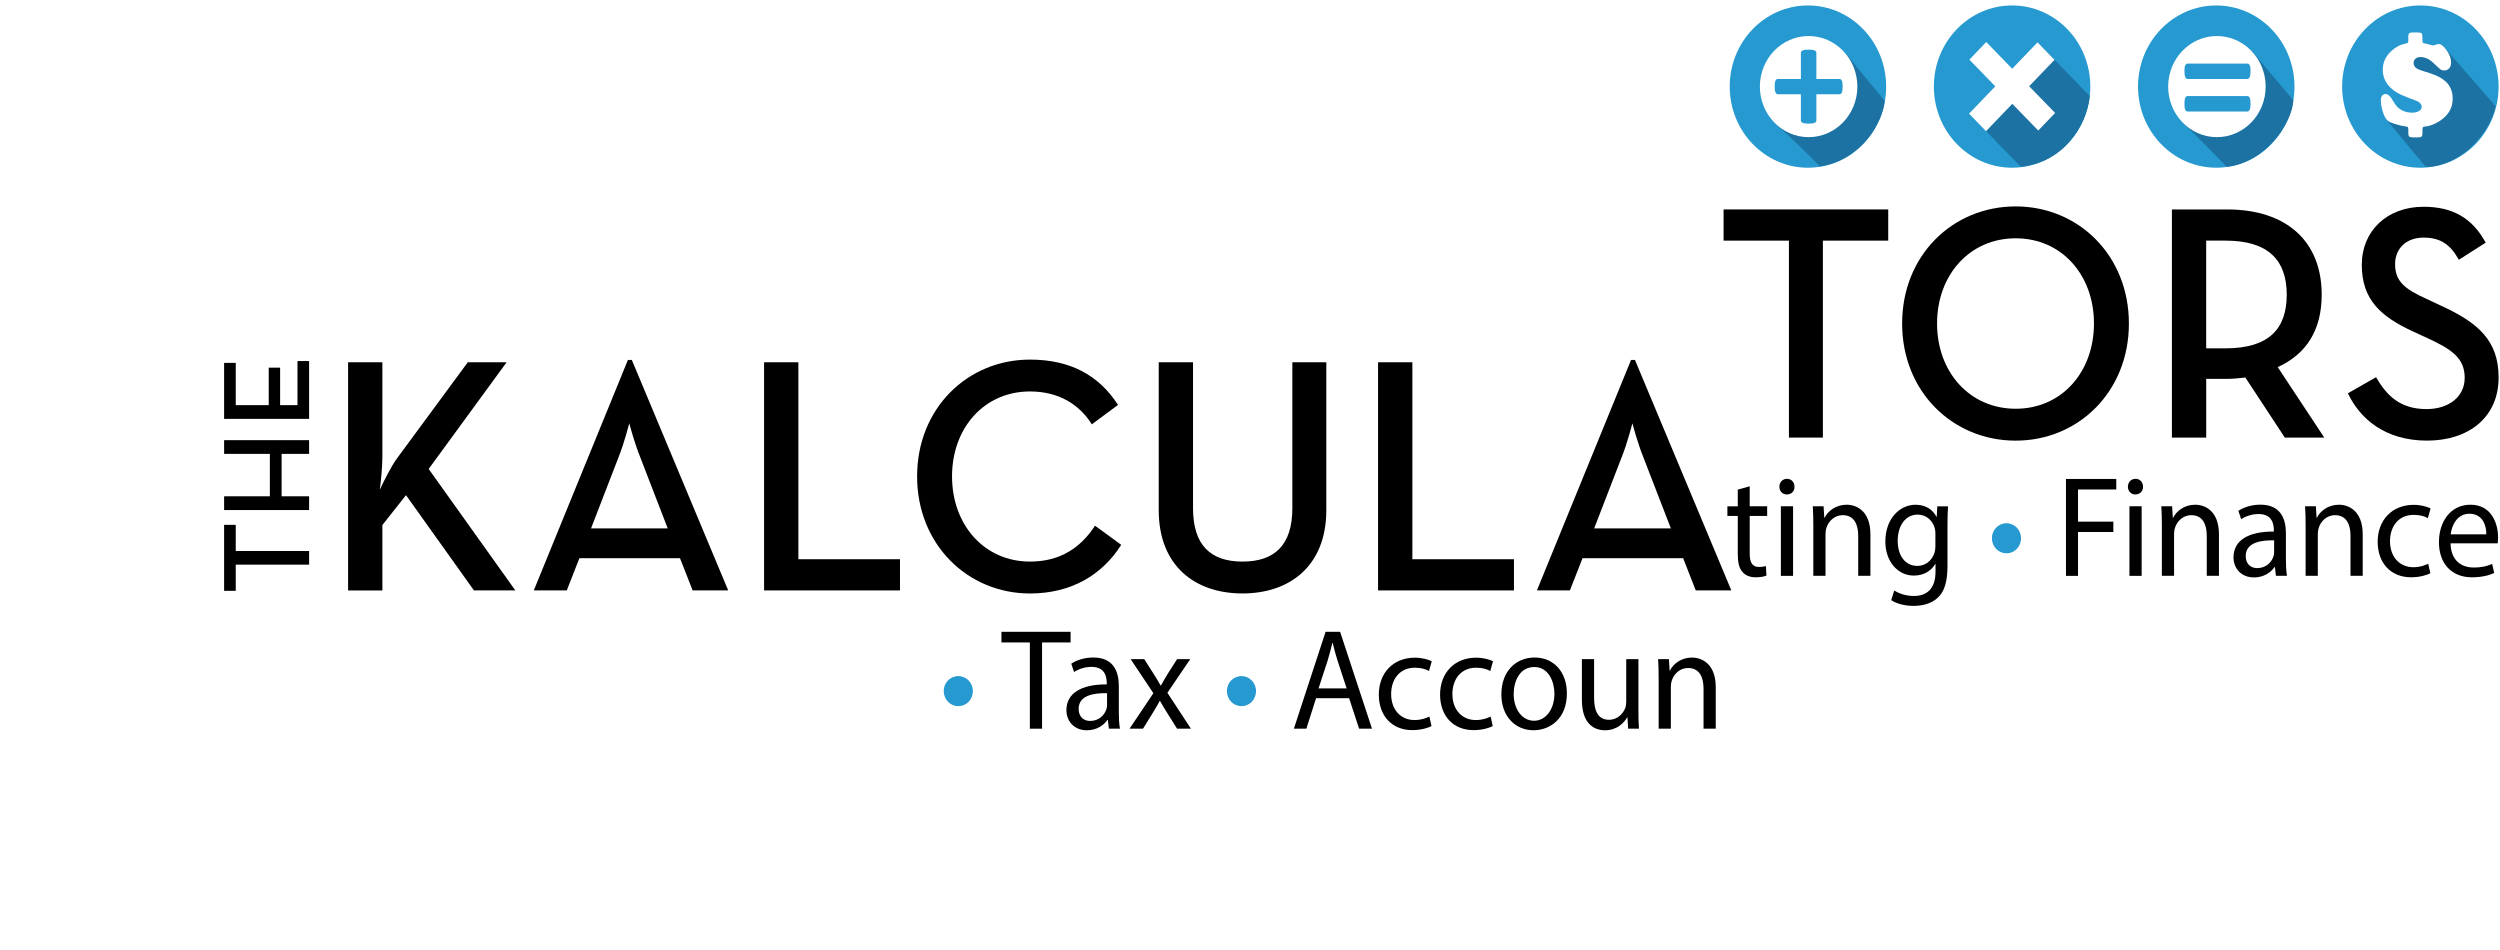 <svg width="229" height="87" viewBox="0 0 229 87" fill="none" xmlns="http://www.w3.org/2000/svg">
<g filter="url(#filter0_d_460_16975)">
<path d="M36.33 28.035L42.85 19.184H46.406L39.266 28.957L47.206 40.083H43.414L37.189 31.357L35.026 34.093V40.086H31.885V19.184H35.026V27.789C35.026 28.741 34.907 30.001 34.789 30.863C35.234 29.912 35.826 28.744 36.33 28.035Z" fill="black"/>
</g>
<g filter="url(#filter1_d_460_16975)">
<path d="M57.518 18.968H57.874L66.704 40.083H63.446L62.289 37.133H53.072L51.916 40.083H48.894L57.518 18.968ZM61.163 34.399L58.645 27.881C58.141 26.653 57.638 24.778 57.638 24.778C57.638 24.778 57.162 26.653 56.659 27.881L54.14 34.399H61.163Z" fill="black"/>
</g>
<g filter="url(#filter2_d_460_16975)">
<path d="M69.99 19.184H73.132V37.225H82.438V40.083H69.99V19.184Z" fill="black"/>
</g>
<g filter="url(#filter3_d_460_16975)">
<path d="M84.007 29.635C84.007 23.395 88.63 18.939 94.349 18.939C97.963 18.939 100.633 20.323 102.409 23.089L100.01 24.871C98.884 23.057 96.987 21.857 94.349 21.857C90.171 21.857 87.207 25.177 87.207 29.635C87.207 34.09 90.171 37.441 94.349 37.441C97.135 37.441 99.001 36.15 100.305 34.154L102.704 35.907C100.956 38.673 98.111 40.363 94.347 40.363C88.63 40.36 84.007 35.873 84.007 29.635Z" fill="black"/>
</g>
<g filter="url(#filter4_d_460_16975)">
<path d="M106.14 32.738V19.184H109.282V32.553C109.282 35.933 110.883 37.441 113.817 37.441C116.75 37.441 118.379 35.936 118.379 32.553V19.184H121.49V32.738C121.49 37.81 118.171 40.36 113.814 40.36C109.432 40.36 106.14 37.81 106.14 32.738Z" fill="black"/>
</g>
<g filter="url(#filter5_d_460_16975)">
<path d="M126.231 19.184H129.373V37.225H138.678V40.083H126.231V19.184Z" fill="black"/>
</g>
<g filter="url(#filter6_d_460_16975)">
<path d="M149.405 18.968H149.761L158.591 40.083H155.332L154.176 37.133H144.959L143.802 40.083H140.78L149.405 18.968ZM153.05 34.399L150.531 27.881C150.028 26.653 149.524 24.778 149.524 24.778C149.524 24.778 149.049 26.653 148.545 27.881L146.027 34.399H153.05Z" fill="black"/>
</g>
<path d="M163.865 22.042H157.879V19.184H172.962V22.042H166.976V40.083H163.865V22.042Z" fill="black"/>
<path d="M174.235 29.635C174.235 23.394 178.859 18.907 184.636 18.907C190.386 18.907 195.007 23.394 195.007 29.635C195.007 35.875 190.383 40.363 184.636 40.363C178.856 40.36 174.235 35.872 174.235 29.635ZM191.807 29.635C191.807 25.176 188.843 21.828 184.636 21.828C180.427 21.828 177.435 25.179 177.435 29.635C177.435 34.09 180.43 37.441 184.636 37.441C188.843 37.441 191.807 34.09 191.807 29.635Z" fill="black"/>
<path d="M212.904 40.083H209.289L205.675 34.581C205.113 34.641 204.55 34.705 203.985 34.705H202.089V40.083H198.947V19.184H203.985C209.556 19.184 212.668 22.195 212.668 26.991C212.668 30.218 211.275 32.432 208.639 33.629L212.904 40.083ZM203.865 31.907C207.866 31.907 209.465 30.093 209.465 26.991C209.465 23.856 207.805 22.042 203.865 22.042H202.086V31.907H203.865Z" fill="black"/>
<path d="M215.066 36.028L217.644 34.552C218.592 36.181 219.807 37.473 222.268 37.473C224.314 37.473 225.766 36.337 225.766 34.615C225.766 32.801 224.581 32.003 222.388 30.988L221.053 30.373C218.119 29.021 216.34 27.484 216.34 24.257C216.34 21.154 218.651 18.939 222.001 18.939C224.667 18.939 226.474 19.983 227.689 22.227L225.229 23.795C224.459 22.411 223.569 21.765 221.998 21.765C220.396 21.765 219.39 22.78 219.39 24.193C219.39 25.759 220.249 26.469 222.295 27.389L223.6 28.003C227.036 29.572 228.873 31.23 228.873 34.581C228.873 38.237 226.118 40.36 222.326 40.36C218.503 40.36 216.193 38.393 215.066 36.028Z" fill="black"/>
<g filter="url(#filter7_d_460_16975)">
<path d="M86.45 49.311C86.436 48.536 87.048 47.93 87.782 47.93C88.519 47.93 89.114 48.536 89.114 49.299C89.114 50.075 88.53 50.681 87.782 50.681C87.048 50.681 86.45 50.086 86.45 49.311Z" fill="#2599D0"/>
</g>
<g filter="url(#filter8_d_460_16975)">
<path d="M94.335 44.848H91.733V43.873H98.066V44.848H95.453V52.749H94.335V44.848Z" fill="black"/>
</g>
<g filter="url(#filter9_d_460_16975)">
<path d="M101.57 52.748L101.481 51.944H101.442C101.1 52.445 100.438 52.893 99.562 52.893C98.32 52.893 97.683 51.984 97.683 51.061C97.683 49.521 99.004 48.679 101.378 48.691V48.559C101.378 48.031 101.239 47.085 99.982 47.085C99.413 47.085 98.815 47.269 98.384 47.558L98.13 46.794C98.639 46.45 99.373 46.228 100.149 46.228C102.028 46.228 102.484 47.558 102.484 48.835V51.217C102.484 51.771 102.509 52.31 102.587 52.743H101.57V52.748ZM101.406 49.496C100.188 49.47 98.804 49.691 98.804 50.932C98.804 51.681 99.287 52.039 99.858 52.039C100.658 52.039 101.164 51.511 101.342 50.972C101.381 50.854 101.406 50.721 101.406 50.602V49.496Z" fill="black"/>
</g>
<g filter="url(#filter10_d_460_16975)">
<path d="M104.809 46.375L105.684 47.745C105.913 48.1 106.104 48.429 106.307 48.786H106.346C106.549 48.406 106.753 48.077 106.955 47.733L107.82 46.379H109.026L106.933 49.459L109.09 52.748H107.82L106.919 51.312C106.677 50.944 106.474 50.589 106.26 50.205H106.235C106.032 50.586 105.815 50.929 105.588 51.312L104.698 52.748H103.466L105.648 49.496L103.566 46.375H104.809Z" fill="black"/>
</g>
<g filter="url(#filter11_d_460_16975)">
<path d="M112.388 49.311C112.373 48.536 112.985 47.93 113.72 47.93C114.454 47.93 115.051 48.536 115.051 49.299C115.051 50.075 114.467 50.681 113.72 50.681C112.982 50.681 112.388 50.086 112.388 49.311Z" fill="#2599D0"/>
</g>
<g filter="url(#filter12_d_460_16975)">
<path d="M120.551 49.957L119.662 52.748H118.519L121.424 43.875H122.755L125.675 52.748H124.494L123.578 49.957H120.551ZM123.353 49.06L122.517 46.505C122.328 45.925 122.199 45.398 122.072 44.885H122.046C121.919 45.412 121.779 45.952 121.616 46.491L120.779 49.057H123.353V49.06Z" fill="black"/>
</g>
<g filter="url(#filter13_d_460_16975)">
<path d="M131.125 52.51C130.832 52.668 130.185 52.879 129.359 52.879C127.507 52.879 126.3 51.575 126.3 49.625C126.3 47.664 127.596 46.243 129.601 46.243C130.262 46.243 130.847 46.413 131.149 46.572L130.896 47.465C130.629 47.307 130.213 47.162 129.601 47.162C128.191 47.162 127.429 48.241 127.429 49.574C127.429 51.047 128.344 51.956 129.562 51.956C130.196 51.956 130.616 51.785 130.932 51.638L131.125 52.51Z" fill="black"/>
</g>
<g filter="url(#filter14_d_460_16975)">
<path d="M136.735 52.51C136.443 52.668 135.795 52.879 134.97 52.879C133.115 52.879 131.911 51.575 131.911 49.625C131.911 47.664 133.207 46.243 135.212 46.243C135.873 46.243 136.457 46.413 136.76 46.572L136.507 47.465C136.24 47.307 135.821 47.162 135.212 47.162C133.802 47.162 133.04 48.241 133.04 49.574C133.04 51.047 133.955 51.956 135.172 51.956C135.806 51.956 136.226 51.785 136.543 51.638L136.735 52.51Z" fill="black"/>
</g>
<g filter="url(#filter15_d_460_16975)">
<path d="M143.527 49.507C143.527 51.863 141.954 52.89 140.469 52.89C138.806 52.89 137.525 51.626 137.525 49.611C137.525 47.476 138.87 46.228 140.572 46.228C142.334 46.231 143.527 47.561 143.527 49.507ZM138.654 49.574C138.654 50.969 139.429 52.021 140.519 52.021C141.583 52.021 142.385 50.981 142.385 49.547C142.385 48.469 141.865 47.099 140.544 47.099C139.223 47.099 138.654 48.362 138.654 49.574Z" fill="black"/>
</g>
<g filter="url(#filter16_d_460_16975)">
<path d="M150.078 51.009C150.078 51.667 150.091 52.246 150.128 52.748H149.138L149.074 51.708H149.049C148.757 52.221 148.109 52.893 147.02 52.893C146.055 52.893 144.901 52.339 144.901 50.102V46.375H146.019V49.905C146.019 51.116 146.375 51.933 147.389 51.933C148.137 51.933 148.66 51.394 148.863 50.88C148.927 50.71 148.963 50.499 148.963 50.288V46.379H150.08V51.009" fill="black"/>
</g>
<g filter="url(#filter17_d_460_16975)">
<path d="M151.932 48.1C151.932 47.442 151.918 46.903 151.882 46.375H152.872L152.936 47.428H152.961C153.266 46.822 153.975 46.232 154.991 46.232C155.841 46.232 157.162 46.76 157.162 48.942V52.746H156.044V49.072C156.044 48.045 155.677 47.189 154.624 47.189C153.886 47.189 153.317 47.728 153.125 48.374C153.075 48.518 153.05 48.718 153.05 48.913V52.746H151.932V48.1Z" fill="black"/>
</g>
<path d="M160.273 44.544V46.375H161.872V47.258H160.273V50.696C160.273 51.486 160.49 51.933 161.109 51.933C161.402 51.933 161.618 51.892 161.758 51.855L161.807 52.723C161.591 52.815 161.249 52.881 160.818 52.881C160.298 52.881 159.878 52.711 159.612 52.394C159.294 52.051 159.18 51.486 159.18 50.736V47.261H158.229V46.379H159.18V44.85L160.273 44.544Z" fill="black"/>
<path d="M164.374 44.585C164.388 44.98 164.107 45.294 163.662 45.294C163.27 45.294 162.99 44.977 162.99 44.585C162.99 44.178 163.281 43.861 163.687 43.861C164.107 43.861 164.374 44.178 164.374 44.585ZM163.128 46.375H164.246V52.749H163.128V46.375Z" fill="black"/>
<path d="M166.1 48.1C166.1 47.442 166.086 46.903 166.05 46.375H167.04L167.104 47.428H167.128C167.435 46.822 168.144 46.232 169.158 46.232C170.009 46.232 171.33 46.76 171.33 48.942V52.746H170.212V49.072C170.212 48.045 169.843 47.189 168.791 47.189C168.055 47.189 167.484 47.728 167.293 48.374C167.243 48.518 167.217 48.718 167.217 48.913V52.746H166.1V48.1Z" fill="black"/>
<path d="M178.44 46.375C178.414 46.837 178.389 47.35 178.389 48.126V51.826C178.389 53.288 178.111 54.182 177.513 54.736C176.915 55.315 176.054 55.5 175.278 55.5C174.542 55.5 173.73 55.315 173.235 54.972L173.513 54.089C173.919 54.352 174.553 54.591 175.314 54.591C176.457 54.591 177.293 53.971 177.293 52.365V51.656H177.269C176.926 52.247 176.265 52.723 175.314 52.723C173.791 52.723 172.698 51.378 172.698 49.617C172.698 47.457 174.057 46.234 175.465 46.234C176.532 46.234 177.113 46.813 177.38 47.341H177.405L177.455 46.381H178.44V46.375ZM177.282 48.89C177.282 48.694 177.269 48.521 177.219 48.362C177.015 47.69 176.468 47.139 175.656 47.139C174.591 47.139 173.83 48.074 173.83 49.548C173.83 50.799 174.438 51.837 175.645 51.837C176.329 51.837 176.952 51.39 177.193 50.652C177.258 50.456 177.282 50.231 177.282 50.032V48.89Z" fill="black"/>
<path d="M182.462 49.311C182.449 48.536 183.06 47.93 183.794 47.93C184.531 47.93 185.126 48.536 185.126 49.299C185.126 50.075 184.542 50.681 183.794 50.681C183.06 50.681 182.462 50.086 182.462 49.311Z" fill="#2599D0"/>
<path d="M189.243 43.873H193.85V44.836H190.347V47.783H193.583V48.732H190.347V52.749H189.243V43.873Z" fill="black"/>
<path d="M196.3 44.585C196.314 44.98 196.033 45.294 195.588 45.294C195.197 45.294 194.915 44.977 194.915 44.585C194.915 44.178 195.208 43.861 195.613 43.861C196.033 43.861 196.3 44.178 196.3 44.585ZM195.057 46.375H196.175V52.749H195.057V46.375Z" fill="black"/>
<path d="M198.026 48.1C198.026 47.442 198.013 46.903 197.977 46.375H198.966L199.031 47.428H199.055C199.362 46.822 200.07 46.232 201.085 46.232C201.935 46.232 203.256 46.76 203.256 48.942V52.746H202.139V49.072C202.139 48.045 201.772 47.189 200.718 47.189C199.981 47.189 199.411 47.728 199.22 48.374C199.169 48.518 199.144 48.718 199.144 48.913V52.746H198.026V48.1Z" fill="black"/>
<path d="M208.475 52.748L208.386 51.944H208.346C208.005 52.445 207.343 52.893 206.467 52.893C205.224 52.893 204.588 51.984 204.588 51.061C204.588 49.521 205.908 48.679 208.283 48.691V48.559C208.283 48.031 208.144 47.085 206.887 47.085C206.317 47.085 205.719 47.269 205.288 47.558L205.035 46.794C205.544 46.45 206.278 46.228 207.054 46.228C208.933 46.228 209.389 47.558 209.389 48.835V51.217C209.389 51.771 209.414 52.31 209.489 52.743H208.475V52.748ZM208.31 49.496C207.092 49.47 205.708 49.691 205.708 50.932C205.708 51.681 206.189 52.039 206.762 52.039C207.563 52.039 208.068 51.511 208.246 50.972C208.286 50.854 208.31 50.721 208.31 50.602V49.496Z" fill="black"/>
<path d="M211.194 48.1C211.194 47.442 211.181 46.903 211.144 46.375H212.135L212.198 47.428H212.223C212.529 46.822 213.238 46.232 214.252 46.232C215.104 46.232 216.424 46.76 216.424 48.942V52.746H215.306V49.072C215.306 48.045 214.939 47.189 213.885 47.189C213.149 47.189 212.579 47.728 212.387 48.374C212.337 48.518 212.312 48.718 212.312 48.913V52.746H211.194V48.1Z" fill="black"/>
<path d="M222.618 52.51C222.326 52.668 221.679 52.879 220.852 52.879C219.001 52.879 217.794 51.575 217.794 49.625C217.794 47.664 219.09 46.243 221.095 46.243C221.753 46.243 222.337 46.413 222.643 46.572L222.39 47.465C222.124 47.307 221.704 47.162 221.095 47.162C219.685 47.162 218.924 48.241 218.924 49.574C218.924 51.047 219.838 51.956 221.056 51.956C221.69 51.956 222.109 51.785 222.426 51.638L222.618 52.51Z" fill="black"/>
<path d="M224.472 49.772C224.498 51.339 225.462 51.984 226.58 51.984C227.381 51.984 227.861 51.84 228.281 51.656L228.47 52.486C228.076 52.671 227.403 52.881 226.427 52.881C224.537 52.881 223.407 51.592 223.407 49.669C223.407 47.745 224.501 46.232 226.288 46.232C228.293 46.232 228.826 48.062 228.826 49.234C228.826 49.47 228.801 49.654 228.788 49.772H224.472ZM227.745 48.942C227.759 48.204 227.453 47.059 226.196 47.059C225.068 47.059 224.572 48.137 224.484 48.942H227.745Z" fill="black"/>
<g filter="url(#filter18_d_460_16975)">
<path d="M21.594 37.721V40.12H20.529V34.076H21.594V36.472H28.314V37.721H21.594Z" fill="black"/>
</g>
<g filter="url(#filter19_d_460_16975)">
<path d="M20.529 32.721V31.461H24.719V27.576H20.529V26.319H28.314V27.576H25.795V31.461H28.314V32.721H20.529Z" fill="black"/>
</g>
<g filter="url(#filter20_d_460_16975)">
<path d="M20.529 24.369V19.239H21.594V23.112H24.616V19.677H25.659V23.112H27.249V19.072H28.314V24.369H20.529Z" fill="black"/>
</g>
<path d="M172.772 7.932C172.772 12.035 169.564 15.363 165.608 15.363C161.652 15.363 158.443 12.035 158.443 7.932C158.44 3.828 161.649 0.5 165.605 0.5C169.561 0.5 172.772 3.828 172.772 7.932Z" fill="#2599D0"/>
<path d="M166.704 15.248C164.41 12.869 162.808 11.507 162.808 11.507L169.078 4.918C169.078 4.918 172.537 9.131 172.637 9.235C172.506 11.049 170.613 14.648 166.704 15.248Z" fill="#1C72A2"/>
<path d="M170.135 7.931C170.135 10.489 168.136 12.563 165.669 12.563C163.203 12.563 161.204 10.489 161.204 7.931C161.204 5.373 163.203 3.3 165.669 3.3C168.136 3.3 170.135 5.376 170.135 7.931Z" fill="white"/>
<path d="M168.786 7.937C168.786 8.07 168.781 8.18 168.767 8.269C168.752 8.358 168.734 8.43 168.705 8.485C168.678 8.54 168.647 8.577 168.611 8.601C168.574 8.624 168.536 8.635 168.494 8.635H166.379V11.029C166.379 11.075 166.368 11.118 166.345 11.153C166.323 11.187 166.284 11.219 166.228 11.245C166.173 11.271 166.101 11.291 166.012 11.306C165.919 11.32 165.808 11.326 165.672 11.326C165.536 11.326 165.421 11.32 165.333 11.306C165.241 11.291 165.169 11.271 165.116 11.245C165.061 11.219 165.021 11.187 164.996 11.153C164.972 11.118 164.96 11.078 164.96 11.029V8.635H162.85C162.808 8.635 162.772 8.624 162.739 8.601C162.706 8.577 162.675 8.537 162.647 8.485C162.619 8.43 162.6 8.358 162.583 8.269C162.566 8.18 162.558 8.07 162.558 7.937C162.558 7.81 162.564 7.701 162.577 7.608C162.592 7.516 162.611 7.444 162.636 7.389C162.661 7.335 162.688 7.297 162.722 7.274C162.753 7.251 162.789 7.239 162.83 7.239H164.96V4.855C164.96 4.808 164.972 4.765 164.996 4.725C165.021 4.684 165.061 4.653 165.116 4.627C165.172 4.601 165.244 4.581 165.333 4.566C165.425 4.552 165.536 4.546 165.672 4.546C165.808 4.546 165.923 4.552 166.012 4.566C166.103 4.581 166.175 4.601 166.228 4.627C166.284 4.653 166.32 4.687 166.345 4.725C166.368 4.765 166.379 4.808 166.379 4.855V7.239H168.516C168.552 7.239 168.589 7.251 168.622 7.274C168.656 7.297 168.686 7.337 168.711 7.389C168.736 7.444 168.756 7.516 168.769 7.608C168.781 7.701 168.786 7.81 168.786 7.937Z" fill="#2599D0"/>
<path d="M191.473 7.932C191.473 12.035 188.264 15.363 184.308 15.363C180.352 15.363 177.143 12.035 177.143 7.932C177.141 3.828 180.349 0.5 184.305 0.5C188.264 0.5 191.473 3.828 191.473 7.932Z" fill="#2599D0"/>
<path d="M185.115 15.271C185.115 15.294 181.936 12.021 181.936 12.021L186.814 4.059C186.814 4.059 191.326 8.693 191.423 8.797C191.137 11.631 188.943 14.887 185.115 15.271Z" fill="#1C72A2"/>
<path d="M188.248 10.345L185.871 7.9L188.193 5.483L186.639 3.877L184.317 6.296L181.94 3.848L180.394 5.463L182.768 7.909L180.366 10.412L181.92 12.015L184.325 9.509L186.702 11.957L188.248 10.345Z" fill="white"/>
<path d="M210.174 7.932C210.174 12.035 206.965 15.363 203.009 15.363C199.053 15.363 195.844 12.035 195.844 7.932C195.841 3.828 199.049 0.5 203.006 0.5C206.963 0.5 210.174 3.828 210.174 7.932Z" fill="#2599D0"/>
<path d="M203.971 15.283C201.677 12.903 199.953 11.245 199.953 11.245L206.242 4.633C206.242 4.633 209.971 9.088 210.071 9.192C209.987 11.202 207.569 14.887 203.971 15.283Z" fill="#1C72A2"/>
<path d="M207.535 7.931C207.535 10.489 205.536 12.563 203.069 12.563C200.603 12.563 198.604 10.489 198.604 7.931C198.604 5.373 200.603 3.3 203.069 3.3C205.536 3.303 207.535 5.376 207.535 7.931Z" fill="white"/>
<path d="M206.148 6.524C206.148 6.784 206.12 6.968 206.067 7.078C206.012 7.187 205.936 7.239 205.836 7.239H200.407C200.306 7.239 200.228 7.184 200.176 7.078C200.121 6.968 200.095 6.786 200.095 6.524C200.095 6.273 200.121 6.094 200.17 5.985C200.221 5.875 200.298 5.823 200.41 5.823H205.84C205.947 5.823 206.029 5.878 206.078 5.985C206.129 6.091 206.148 6.27 206.148 6.524ZM206.148 9.506C206.148 9.771 206.12 9.956 206.067 10.06C206.014 10.164 205.936 10.215 205.836 10.215H200.407C200.306 10.215 200.228 10.164 200.176 10.06C200.123 9.956 200.095 9.771 200.095 9.506C200.095 9.255 200.121 9.073 200.17 8.964C200.221 8.854 200.298 8.799 200.41 8.799H205.84C205.947 8.799 206.029 8.854 206.078 8.964C206.129 9.073 206.148 9.255 206.148 9.506Z" fill="#2599D0"/>
<path d="M228.871 7.932C228.871 12.035 225.662 15.363 221.706 15.363C217.75 15.363 214.541 12.035 214.541 7.932C214.541 3.828 217.75 0.5 221.706 0.5C225.666 0.5 228.871 3.828 228.871 7.932Z" fill="#2599D0"/>
<path d="M222.207 15.285C222.204 15.308 218.462 10.784 218.462 10.784L219.313 9.901L221.695 11.049L222.557 8.067L220.122 5.002L223.38 5.215L223.698 4.116C223.698 4.116 228.499 9.604 228.588 9.719C228.081 12.283 225.271 15.285 222.207 15.285Z" fill="#1C72A2"/>
<path d="M220.6 3.681V3.387C220.6 3.219 220.625 3.11 220.678 3.055C220.731 3 220.836 2.974 220.998 2.974H221.504C221.659 2.974 221.765 3.003 221.817 3.055C221.87 3.11 221.895 3.219 221.895 3.387V3.686C221.895 3.819 221.915 3.9 221.951 3.926C221.988 3.952 222.121 3.986 222.349 4.03C222.404 4.041 222.519 4.076 222.686 4.13C222.758 4.151 222.813 4.162 222.855 4.162C222.897 4.162 222.949 4.151 223.019 4.125C223.189 4.061 223.308 4.03 223.38 4.03C223.594 4.03 223.834 4.214 224.098 4.586C224.379 4.978 224.521 5.359 224.521 5.731C224.521 5.947 224.462 6.123 224.345 6.256C224.229 6.389 224.078 6.455 223.892 6.455C223.756 6.455 223.645 6.423 223.558 6.363C223.472 6.302 223.244 6.097 222.875 5.745C222.513 5.399 222.121 5.226 221.699 5.226C221.517 5.226 221.37 5.278 221.256 5.379C221.143 5.48 221.084 5.613 221.084 5.777C221.084 6.002 221.203 6.181 221.445 6.316C221.537 6.371 221.906 6.498 222.555 6.697C223.202 6.902 223.692 7.159 224.025 7.467C224.451 7.868 224.665 8.387 224.665 9.03C224.665 9.685 224.437 10.233 223.983 10.674C223.731 10.925 223.436 11.132 223.097 11.3C222.76 11.467 222.444 11.562 222.146 11.588C222.037 11.597 221.968 11.617 221.94 11.652C221.912 11.686 221.899 11.761 221.899 11.882V12.171C221.899 12.338 221.873 12.447 221.821 12.502C221.768 12.557 221.665 12.583 221.506 12.583H221.001C220.839 12.583 220.734 12.557 220.681 12.502C220.628 12.447 220.603 12.338 220.603 12.171V11.882C220.603 11.77 220.592 11.695 220.569 11.66C220.547 11.626 220.5 11.602 220.427 11.594C220.078 11.548 219.733 11.47 219.388 11.36C219.043 11.251 218.812 11.144 218.693 11.037C218.54 10.908 218.401 10.651 218.273 10.261C218.145 9.875 218.084 9.515 218.084 9.18C218.084 9.004 218.123 8.866 218.201 8.765C218.279 8.664 218.381 8.612 218.512 8.612C218.665 8.612 218.821 8.707 218.982 8.9C219.026 8.955 219.162 9.166 219.391 9.532C219.544 9.777 219.758 9.97 220.033 10.111C220.309 10.25 220.609 10.322 220.934 10.322C221.195 10.322 221.409 10.273 221.576 10.172C221.743 10.071 221.826 9.944 221.826 9.786C221.826 9.592 221.712 9.431 221.481 9.298C221.403 9.258 221.061 9.122 220.45 8.892C218.99 8.355 218.262 7.516 218.262 6.38C218.262 5.743 218.512 5.183 219.015 4.704C219.404 4.329 219.844 4.093 220.336 3.992C220.464 3.966 220.542 3.94 220.564 3.911C220.587 3.877 220.6 3.802 220.6 3.681Z" fill="white"/>
<defs>
<filter id="filter0_d_460_16975" x="11.885" y="13.184" width="55.322" height="60.902" filterUnits="userSpaceOnUse" color-interpolation-filters="sRGB">
<feFlood flood-opacity="0" result="BackgroundImageFix"/>
<feColorMatrix in="SourceAlpha" type="matrix" values="0 0 0 0 0 0 0 0 0 0 0 0 0 0 0 0 0 0 127 0" result="hardAlpha"/>
<feOffset dy="14"/>
<feGaussianBlur stdDeviation="10"/>
<feComposite in2="hardAlpha" operator="out"/>
<feColorMatrix type="matrix" values="0 0 0 0 1 0 0 0 0 1 0 0 0 0 1 0 0 0 0.3 0"/>
<feBlend mode="normal" in2="BackgroundImageFix" result="effect1_dropShadow_460_16975"/>
<feBlend mode="normal" in="SourceGraphic" in2="effect1_dropShadow_460_16975" result="shape"/>
</filter>
<filter id="filter1_d_460_16975" x="28.894" y="12.967" width="57.81" height="61.115" filterUnits="userSpaceOnUse" color-interpolation-filters="sRGB">
<feFlood flood-opacity="0" result="BackgroundImageFix"/>
<feColorMatrix in="SourceAlpha" type="matrix" values="0 0 0 0 0 0 0 0 0 0 0 0 0 0 0 0 0 0 127 0" result="hardAlpha"/>
<feOffset dy="14"/>
<feGaussianBlur stdDeviation="10"/>
<feComposite in2="hardAlpha" operator="out"/>
<feColorMatrix type="matrix" values="0 0 0 0 1 0 0 0 0 1 0 0 0 0 1 0 0 0 0.3 0"/>
<feBlend mode="normal" in2="BackgroundImageFix" result="effect1_dropShadow_460_16975"/>
<feBlend mode="normal" in="SourceGraphic" in2="effect1_dropShadow_460_16975" result="shape"/>
</filter>
<filter id="filter2_d_460_16975" x="49.99" y="13.184" width="52.448" height="60.899" filterUnits="userSpaceOnUse" color-interpolation-filters="sRGB">
<feFlood flood-opacity="0" result="BackgroundImageFix"/>
<feColorMatrix in="SourceAlpha" type="matrix" values="0 0 0 0 0 0 0 0 0 0 0 0 0 0 0 0 0 0 127 0" result="hardAlpha"/>
<feOffset dy="14"/>
<feGaussianBlur stdDeviation="10"/>
<feComposite in2="hardAlpha" operator="out"/>
<feColorMatrix type="matrix" values="0 0 0 0 1 0 0 0 0 1 0 0 0 0 1 0 0 0 0.3 0"/>
<feBlend mode="normal" in2="BackgroundImageFix" result="effect1_dropShadow_460_16975"/>
<feBlend mode="normal" in="SourceGraphic" in2="effect1_dropShadow_460_16975" result="shape"/>
</filter>
<filter id="filter3_d_460_16975" x="64.007" y="12.939" width="58.697" height="61.424" filterUnits="userSpaceOnUse" color-interpolation-filters="sRGB">
<feFlood flood-opacity="0" result="BackgroundImageFix"/>
<feColorMatrix in="SourceAlpha" type="matrix" values="0 0 0 0 0 0 0 0 0 0 0 0 0 0 0 0 0 0 127 0" result="hardAlpha"/>
<feOffset dy="14"/>
<feGaussianBlur stdDeviation="10"/>
<feComposite in2="hardAlpha" operator="out"/>
<feColorMatrix type="matrix" values="0 0 0 0 1 0 0 0 0 1 0 0 0 0 1 0 0 0 0.3 0"/>
<feBlend mode="normal" in2="BackgroundImageFix" result="effect1_dropShadow_460_16975"/>
<feBlend mode="normal" in="SourceGraphic" in2="effect1_dropShadow_460_16975" result="shape"/>
</filter>
<filter id="filter4_d_460_16975" x="86.14" y="13.184" width="55.35" height="61.176" filterUnits="userSpaceOnUse" color-interpolation-filters="sRGB">
<feFlood flood-opacity="0" result="BackgroundImageFix"/>
<feColorMatrix in="SourceAlpha" type="matrix" values="0 0 0 0 0 0 0 0 0 0 0 0 0 0 0 0 0 0 127 0" result="hardAlpha"/>
<feOffset dy="14"/>
<feGaussianBlur stdDeviation="10"/>
<feComposite in2="hardAlpha" operator="out"/>
<feColorMatrix type="matrix" values="0 0 0 0 1 0 0 0 0 1 0 0 0 0 1 0 0 0 0.3 0"/>
<feBlend mode="normal" in2="BackgroundImageFix" result="effect1_dropShadow_460_16975"/>
<feBlend mode="normal" in="SourceGraphic" in2="effect1_dropShadow_460_16975" result="shape"/>
</filter>
<filter id="filter5_d_460_16975" x="106.231" y="13.184" width="52.448" height="60.899" filterUnits="userSpaceOnUse" color-interpolation-filters="sRGB">
<feFlood flood-opacity="0" result="BackgroundImageFix"/>
<feColorMatrix in="SourceAlpha" type="matrix" values="0 0 0 0 0 0 0 0 0 0 0 0 0 0 0 0 0 0 127 0" result="hardAlpha"/>
<feOffset dy="14"/>
<feGaussianBlur stdDeviation="10"/>
<feComposite in2="hardAlpha" operator="out"/>
<feColorMatrix type="matrix" values="0 0 0 0 1 0 0 0 0 1 0 0 0 0 1 0 0 0 0.3 0"/>
<feBlend mode="normal" in2="BackgroundImageFix" result="effect1_dropShadow_460_16975"/>
<feBlend mode="normal" in="SourceGraphic" in2="effect1_dropShadow_460_16975" result="shape"/>
</filter>
<filter id="filter6_d_460_16975" x="120.78" y="12.967" width="57.811" height="61.115" filterUnits="userSpaceOnUse" color-interpolation-filters="sRGB">
<feFlood flood-opacity="0" result="BackgroundImageFix"/>
<feColorMatrix in="SourceAlpha" type="matrix" values="0 0 0 0 0 0 0 0 0 0 0 0 0 0 0 0 0 0 127 0" result="hardAlpha"/>
<feOffset dy="14"/>
<feGaussianBlur stdDeviation="10"/>
<feComposite in2="hardAlpha" operator="out"/>
<feColorMatrix type="matrix" values="0 0 0 0 1 0 0 0 0 1 0 0 0 0 1 0 0 0 0.3 0"/>
<feBlend mode="normal" in2="BackgroundImageFix" result="effect1_dropShadow_460_16975"/>
<feBlend mode="normal" in="SourceGraphic" in2="effect1_dropShadow_460_16975" result="shape"/>
</filter>
<filter id="filter7_d_460_16975" x="66.45" y="41.93" width="42.664" height="42.751" filterUnits="userSpaceOnUse" color-interpolation-filters="sRGB">
<feFlood flood-opacity="0" result="BackgroundImageFix"/>
<feColorMatrix in="SourceAlpha" type="matrix" values="0 0 0 0 0 0 0 0 0 0 0 0 0 0 0 0 0 0 127 0" result="hardAlpha"/>
<feOffset dy="14"/>
<feGaussianBlur stdDeviation="10"/>
<feComposite in2="hardAlpha" operator="out"/>
<feColorMatrix type="matrix" values="0 0 0 0 1 0 0 0 0 1 0 0 0 0 1 0 0 0 0.3 0"/>
<feBlend mode="normal" in2="BackgroundImageFix" result="effect1_dropShadow_460_16975"/>
<feBlend mode="normal" in="SourceGraphic" in2="effect1_dropShadow_460_16975" result="shape"/>
</filter>
<filter id="filter8_d_460_16975" x="71.733" y="37.873" width="46.333" height="48.876" filterUnits="userSpaceOnUse" color-interpolation-filters="sRGB">
<feFlood flood-opacity="0" result="BackgroundImageFix"/>
<feColorMatrix in="SourceAlpha" type="matrix" values="0 0 0 0 0 0 0 0 0 0 0 0 0 0 0 0 0 0 127 0" result="hardAlpha"/>
<feOffset dy="14"/>
<feGaussianBlur stdDeviation="10"/>
<feComposite in2="hardAlpha" operator="out"/>
<feColorMatrix type="matrix" values="0 0 0 0 1 0 0 0 0 1 0 0 0 0 1 0 0 0 0.3 0"/>
<feBlend mode="normal" in2="BackgroundImageFix" result="effect1_dropShadow_460_16975"/>
<feBlend mode="normal" in="SourceGraphic" in2="effect1_dropShadow_460_16975" result="shape"/>
</filter>
<filter id="filter9_d_460_16975" x="77.683" y="40.228" width="44.904" height="46.665" filterUnits="userSpaceOnUse" color-interpolation-filters="sRGB">
<feFlood flood-opacity="0" result="BackgroundImageFix"/>
<feColorMatrix in="SourceAlpha" type="matrix" values="0 0 0 0 0 0 0 0 0 0 0 0 0 0 0 0 0 0 127 0" result="hardAlpha"/>
<feOffset dy="14"/>
<feGaussianBlur stdDeviation="10"/>
<feComposite in2="hardAlpha" operator="out"/>
<feColorMatrix type="matrix" values="0 0 0 0 1 0 0 0 0 1 0 0 0 0 1 0 0 0 0.3 0"/>
<feBlend mode="normal" in2="BackgroundImageFix" result="effect1_dropShadow_460_16975"/>
<feBlend mode="normal" in="SourceGraphic" in2="effect1_dropShadow_460_16975" result="shape"/>
</filter>
<filter id="filter10_d_460_16975" x="83.466" y="40.375" width="45.624" height="46.373" filterUnits="userSpaceOnUse" color-interpolation-filters="sRGB">
<feFlood flood-opacity="0" result="BackgroundImageFix"/>
<feColorMatrix in="SourceAlpha" type="matrix" values="0 0 0 0 0 0 0 0 0 0 0 0 0 0 0 0 0 0 127 0" result="hardAlpha"/>
<feOffset dy="14"/>
<feGaussianBlur stdDeviation="10"/>
<feComposite in2="hardAlpha" operator="out"/>
<feColorMatrix type="matrix" values="0 0 0 0 1 0 0 0 0 1 0 0 0 0 1 0 0 0 0.3 0"/>
<feBlend mode="normal" in2="BackgroundImageFix" result="effect1_dropShadow_460_16975"/>
<feBlend mode="normal" in="SourceGraphic" in2="effect1_dropShadow_460_16975" result="shape"/>
</filter>
<filter id="filter11_d_460_16975" x="92.388" y="41.93" width="42.663" height="42.751" filterUnits="userSpaceOnUse" color-interpolation-filters="sRGB">
<feFlood flood-opacity="0" result="BackgroundImageFix"/>
<feColorMatrix in="SourceAlpha" type="matrix" values="0 0 0 0 0 0 0 0 0 0 0 0 0 0 0 0 0 0 127 0" result="hardAlpha"/>
<feOffset dy="14"/>
<feGaussianBlur stdDeviation="10"/>
<feComposite in2="hardAlpha" operator="out"/>
<feColorMatrix type="matrix" values="0 0 0 0 1 0 0 0 0 1 0 0 0 0 1 0 0 0 0.3 0"/>
<feBlend mode="normal" in2="BackgroundImageFix" result="effect1_dropShadow_460_16975"/>
<feBlend mode="normal" in="SourceGraphic" in2="effect1_dropShadow_460_16975" result="shape"/>
</filter>
<filter id="filter12_d_460_16975" x="98.519" y="37.875" width="47.156" height="48.873" filterUnits="userSpaceOnUse" color-interpolation-filters="sRGB">
<feFlood flood-opacity="0" result="BackgroundImageFix"/>
<feColorMatrix in="SourceAlpha" type="matrix" values="0 0 0 0 0 0 0 0 0 0 0 0 0 0 0 0 0 0 127 0" result="hardAlpha"/>
<feOffset dy="14"/>
<feGaussianBlur stdDeviation="10"/>
<feComposite in2="hardAlpha" operator="out"/>
<feColorMatrix type="matrix" values="0 0 0 0 1 0 0 0 0 1 0 0 0 0 1 0 0 0 0.3 0"/>
<feBlend mode="normal" in2="BackgroundImageFix" result="effect1_dropShadow_460_16975"/>
<feBlend mode="normal" in="SourceGraphic" in2="effect1_dropShadow_460_16975" result="shape"/>
</filter>
<filter id="filter13_d_460_16975" x="106.3" y="40.243" width="44.849" height="46.636" filterUnits="userSpaceOnUse" color-interpolation-filters="sRGB">
<feFlood flood-opacity="0" result="BackgroundImageFix"/>
<feColorMatrix in="SourceAlpha" type="matrix" values="0 0 0 0 0 0 0 0 0 0 0 0 0 0 0 0 0 0 127 0" result="hardAlpha"/>
<feOffset dy="14"/>
<feGaussianBlur stdDeviation="10"/>
<feComposite in2="hardAlpha" operator="out"/>
<feColorMatrix type="matrix" values="0 0 0 0 1 0 0 0 0 1 0 0 0 0 1 0 0 0 0.3 0"/>
<feBlend mode="normal" in2="BackgroundImageFix" result="effect1_dropShadow_460_16975"/>
<feBlend mode="normal" in="SourceGraphic" in2="effect1_dropShadow_460_16975" result="shape"/>
</filter>
<filter id="filter14_d_460_16975" x="111.911" y="40.243" width="44.848" height="46.636" filterUnits="userSpaceOnUse" color-interpolation-filters="sRGB">
<feFlood flood-opacity="0" result="BackgroundImageFix"/>
<feColorMatrix in="SourceAlpha" type="matrix" values="0 0 0 0 0 0 0 0 0 0 0 0 0 0 0 0 0 0 127 0" result="hardAlpha"/>
<feOffset dy="14"/>
<feGaussianBlur stdDeviation="10"/>
<feComposite in2="hardAlpha" operator="out"/>
<feColorMatrix type="matrix" values="0 0 0 0 1 0 0 0 0 1 0 0 0 0 1 0 0 0 0.3 0"/>
<feBlend mode="normal" in2="BackgroundImageFix" result="effect1_dropShadow_460_16975"/>
<feBlend mode="normal" in="SourceGraphic" in2="effect1_dropShadow_460_16975" result="shape"/>
</filter>
<filter id="filter15_d_460_16975" x="117.525" y="40.228" width="46.002" height="46.662" filterUnits="userSpaceOnUse" color-interpolation-filters="sRGB">
<feFlood flood-opacity="0" result="BackgroundImageFix"/>
<feColorMatrix in="SourceAlpha" type="matrix" values="0 0 0 0 0 0 0 0 0 0 0 0 0 0 0 0 0 0 127 0" result="hardAlpha"/>
<feOffset dy="14"/>
<feGaussianBlur stdDeviation="10"/>
<feComposite in2="hardAlpha" operator="out"/>
<feColorMatrix type="matrix" values="0 0 0 0 1 0 0 0 0 1 0 0 0 0 1 0 0 0 0.3 0"/>
<feBlend mode="normal" in2="BackgroundImageFix" result="effect1_dropShadow_460_16975"/>
<feBlend mode="normal" in="SourceGraphic" in2="effect1_dropShadow_460_16975" result="shape"/>
</filter>
<filter id="filter16_d_460_16975" x="124.901" y="40.375" width="45.227" height="46.518" filterUnits="userSpaceOnUse" color-interpolation-filters="sRGB">
<feFlood flood-opacity="0" result="BackgroundImageFix"/>
<feColorMatrix in="SourceAlpha" type="matrix" values="0 0 0 0 0 0 0 0 0 0 0 0 0 0 0 0 0 0 127 0" result="hardAlpha"/>
<feOffset dy="14"/>
<feGaussianBlur stdDeviation="10"/>
<feComposite in2="hardAlpha" operator="out"/>
<feColorMatrix type="matrix" values="0 0 0 0 1 0 0 0 0 1 0 0 0 0 1 0 0 0 0.3 0"/>
<feBlend mode="normal" in2="BackgroundImageFix" result="effect1_dropShadow_460_16975"/>
<feBlend mode="normal" in="SourceGraphic" in2="effect1_dropShadow_460_16975" result="shape"/>
</filter>
<filter id="filter17_d_460_16975" x="131.882" y="40.232" width="45.279" height="46.514" filterUnits="userSpaceOnUse" color-interpolation-filters="sRGB">
<feFlood flood-opacity="0" result="BackgroundImageFix"/>
<feColorMatrix in="SourceAlpha" type="matrix" values="0 0 0 0 0 0 0 0 0 0 0 0 0 0 0 0 0 0 127 0" result="hardAlpha"/>
<feOffset dy="14"/>
<feGaussianBlur stdDeviation="10"/>
<feComposite in2="hardAlpha" operator="out"/>
<feColorMatrix type="matrix" values="0 0 0 0 1 0 0 0 0 1 0 0 0 0 1 0 0 0 0.3 0"/>
<feBlend mode="normal" in2="BackgroundImageFix" result="effect1_dropShadow_460_16975"/>
<feBlend mode="normal" in="SourceGraphic" in2="effect1_dropShadow_460_16975" result="shape"/>
</filter>
<filter id="filter18_d_460_16975" x="0.529" y="28.076" width="47.785" height="46.044" filterUnits="userSpaceOnUse" color-interpolation-filters="sRGB">
<feFlood flood-opacity="0" result="BackgroundImageFix"/>
<feColorMatrix in="SourceAlpha" type="matrix" values="0 0 0 0 0 0 0 0 0 0 0 0 0 0 0 0 0 0 127 0" result="hardAlpha"/>
<feOffset dy="14"/>
<feGaussianBlur stdDeviation="10"/>
<feComposite in2="hardAlpha" operator="out"/>
<feColorMatrix type="matrix" values="0 0 0 0 1 0 0 0 0 1 0 0 0 0 1 0 0 0 0.3 0"/>
<feBlend mode="normal" in2="BackgroundImageFix" result="effect1_dropShadow_460_16975"/>
<feBlend mode="normal" in="SourceGraphic" in2="effect1_dropShadow_460_16975" result="shape"/>
</filter>
<filter id="filter19_d_460_16975" x="0.529" y="20.319" width="47.785" height="46.402" filterUnits="userSpaceOnUse" color-interpolation-filters="sRGB">
<feFlood flood-opacity="0" result="BackgroundImageFix"/>
<feColorMatrix in="SourceAlpha" type="matrix" values="0 0 0 0 0 0 0 0 0 0 0 0 0 0 0 0 0 0 127 0" result="hardAlpha"/>
<feOffset dy="14"/>
<feGaussianBlur stdDeviation="10"/>
<feComposite in2="hardAlpha" operator="out"/>
<feColorMatrix type="matrix" values="0 0 0 0 1 0 0 0 0 1 0 0 0 0 1 0 0 0 0.3 0"/>
<feBlend mode="normal" in2="BackgroundImageFix" result="effect1_dropShadow_460_16975"/>
<feBlend mode="normal" in="SourceGraphic" in2="effect1_dropShadow_460_16975" result="shape"/>
</filter>
<filter id="filter20_d_460_16975" x="0.529" y="13.072" width="47.785" height="45.298" filterUnits="userSpaceOnUse" color-interpolation-filters="sRGB">
<feFlood flood-opacity="0" result="BackgroundImageFix"/>
<feColorMatrix in="SourceAlpha" type="matrix" values="0 0 0 0 0 0 0 0 0 0 0 0 0 0 0 0 0 0 127 0" result="hardAlpha"/>
<feOffset dy="14"/>
<feGaussianBlur stdDeviation="10"/>
<feComposite in2="hardAlpha" operator="out"/>
<feColorMatrix type="matrix" values="0 0 0 0 1 0 0 0 0 1 0 0 0 0 1 0 0 0 0.3 0"/>
<feBlend mode="normal" in2="BackgroundImageFix" result="effect1_dropShadow_460_16975"/>
<feBlend mode="normal" in="SourceGraphic" in2="effect1_dropShadow_460_16975" result="shape"/>
</filter>
</defs>
</svg>
